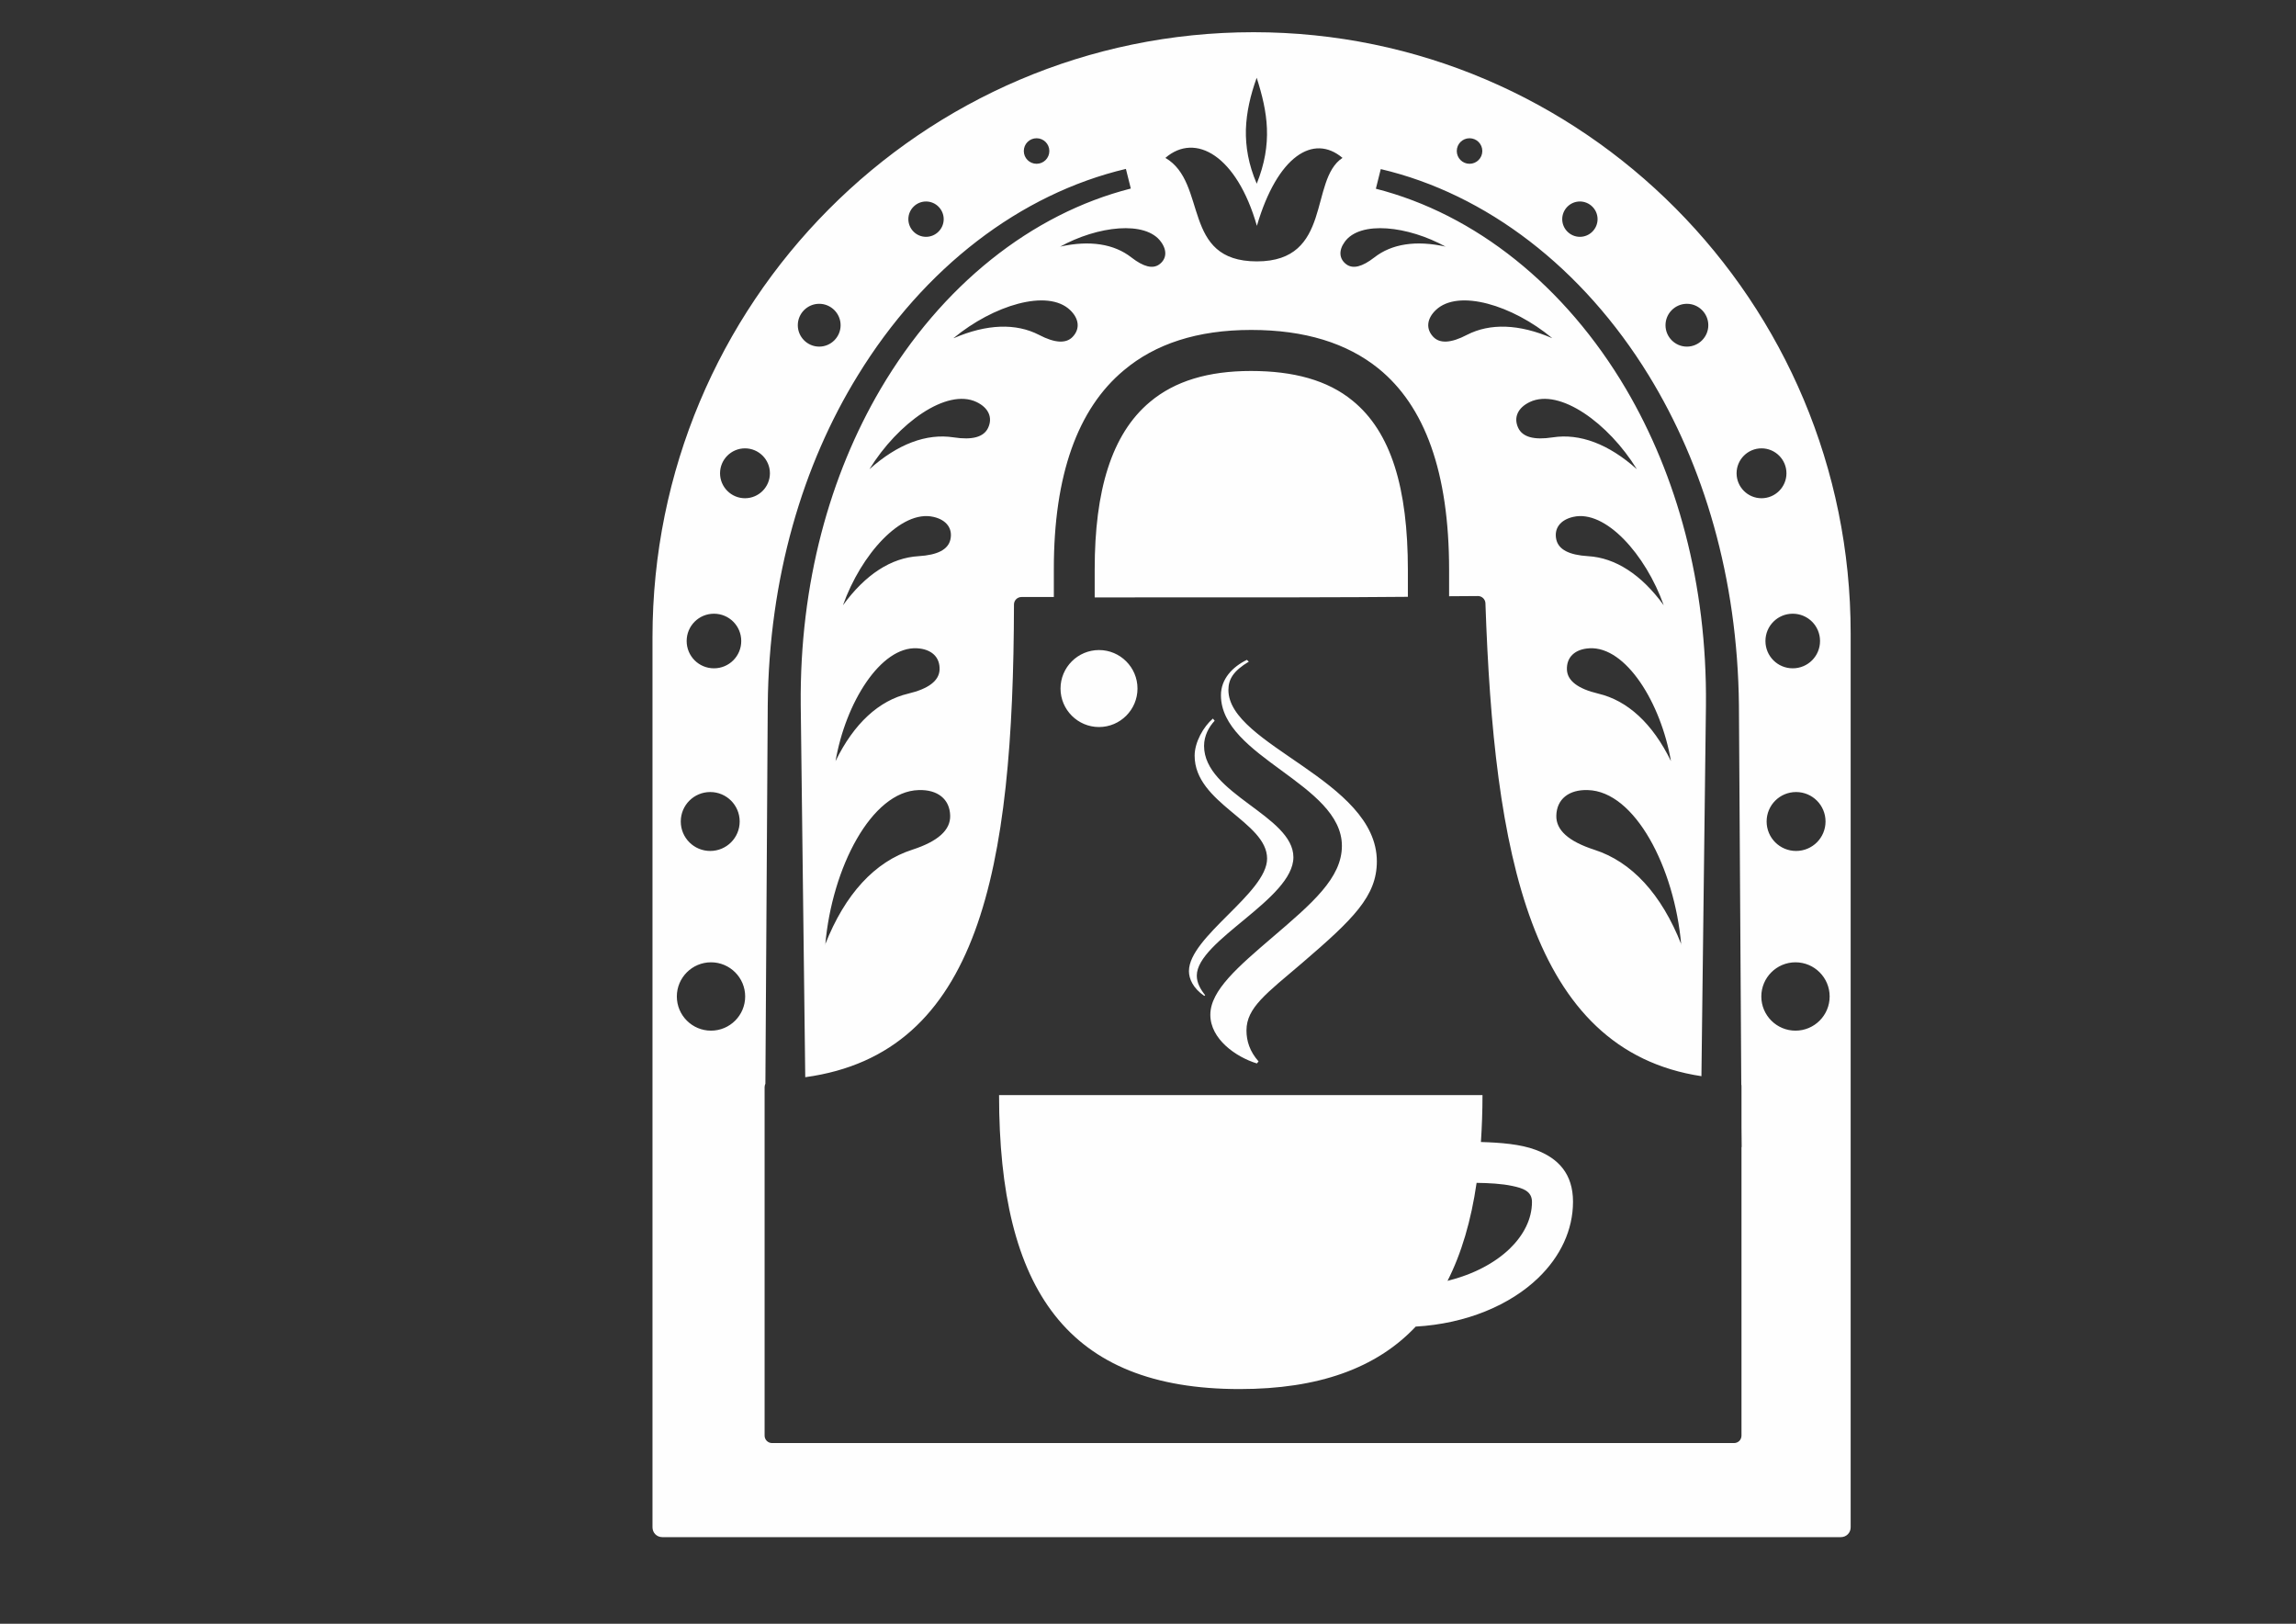 <?xml version="1.0" encoding="UTF-8"?>
<!DOCTYPE svg PUBLIC "-//W3C//DTD SVG 1.1//EN" "http://www.w3.org/Graphics/SVG/1.1/DTD/svg11.dtd">
<!-- Creator: CorelDRAW 2017 -->
<svg xmlns="http://www.w3.org/2000/svg" xml:space="preserve" width="11.693in" height="8.268in" version="1.1" style="shape-rendering:geometricPrecision; text-rendering:geometricPrecision; image-rendering:optimizeQuality; fill-rule:evenodd; clip-rule:evenodd"
viewBox="0 0 11693 8268"
 xmlns:xlink="http://www.w3.org/1999/xlink">
 <rect x="0" y="0" width="11693" height="8268" fill="#333333" stroke="none"/>
 <defs>
  <style type="text/css">
   <![CDATA[
    .fil0 {fill:#FEFEFE}
   ]]>
  </style>
 </defs>
 <g id="Layer_x0020_1">
  <path class="fil0" d="M9425 3225c0,-1689 -1363,-3061 -3041,-3061 -1690,0 -3061,1380 -3061,3081l0 4532c0,28 22,50 50,50l6002 0c28,0 50,-22 50,-50l0 -4552zm-760 2255l23 -1889c6,-620 -149,-1171 -407,-1610 -310,-526 -768,-891 -1274,-1020l25 -100c537,126 1028,502 1365,1051 279,455 452,1029 459,1679l12 1931c1,3 1,7 1,10l0 207 1 102 -1 0c0,518 0,1124 0,1469 0,10 -4,20 -11,27 -7,7 -17,11 -27,11l-4899 0c-21,0 -38,-17 -38,-38l0 -1775c0,-6 2,-12 4,-17l12 -1928c6,-650 179,-1225 459,-1679 337,-549 828,-924 1365,-1051l25 100c-507,129 -964,494 -1274,1020 -258,439 -413,989 -407,1610l23 1895c888,-121 1060,-1056 1063,-2407 0,-21 17,-38 38,-38l165 0c0,-48 0,-96 0,-144 0,-476 121,-814 356,-1010 160,-135 375,-206 649,-206 273,0 488,67 649,197 235,191 359,526 359,1025 0,44 0,89 0,134 46,0 94,-1 147,-1 20,0 37,16 38,36 43,1264 224,2277 1101,2409zm-1456 1276c-200,211 -494,317 -896,317 -875,0 -1225,-502 -1225,-1497l2462 0c0,83 -3,163 -8,239 101,3 202,11 279,40 116,43 190,123 190,264 0,144 -64,279 -177,388 -142,137 -364,233 -625,248zm311 -733c-28,193 -77,359 -148,499 129,-32 239,-89 317,-164 70,-68 113,-150 113,-238 0,-55 -47,-70 -99,-81 -56,-12 -119,-15 -184,-16zm-1111 -619c-44,-50 -61,-103 -61,-157 0,-116 101,-188 284,-344 260,-223 380,-340 380,-517 0,-414 -756,-590 -756,-873 0,-55 26,-97 104,-144 -3,-3 -6,-5 -10,-9 -74,36 -132,98 -132,180 0,315 616,451 616,767 0,164 -152,293 -353,465 -175,150 -317,271 -317,395 0,124 130,215 237,248 1,-1 5,-7 8,-9zm-2788 -504c-96,0 -174,78 -174,174 0,96 78,174 174,174 96,0 174,-78 174,-174 0,-96 -78,-174 -174,-174zm5523 0c96,0 174,78 174,174 0,96 -78,174 -174,174 -96,0 -174,-78 -174,-174 0,-96 78,-174 174,-174zm-3006 168c-24,-30 -43,-63 -43,-100 0,-179 492,-390 492,-603 0,-212 -455,-322 -455,-567 0,-52 25,-97 54,-128 -3,-3 -5,-7 -9,-11 -48,41 -93,120 -93,189 0,243 369,336 369,524 0,175 -398,398 -398,573 0,39 21,87 78,126 1,-1 4,-3 5,-4zm2425 -258c-102,-259 -254,-422 -443,-483 -133,-43 -196,-101 -194,-174 2,-84 64,-133 160,-130 241,6 442,396 476,787zm-4361 0c102,-259 254,-422 443,-483 133,-43 196,-101 194,-174 -2,-84 -64,-133 -160,-130 -241,6 -442,396 -476,787zm4945 -777c83,0 150,67 150,150 0,83 -67,150 -150,150 -83,0 -150,-67 -150,-150 0,-83 67,-150 150,-150zm-5530 0c-83,0 -150,67 -150,150 0,83 67,150 150,150 83,0 150,-67 150,-150 0,-83 -67,-150 -150,-150zm638 -157c94,-193 222,-309 370,-344 105,-25 157,-66 160,-121 3,-65 -41,-106 -115,-110 -185,-10 -364,277 -415,576zm4255 0c-94,-193 -222,-309 -370,-344 -105,-25 -157,-66 -160,-121 -3,-65 41,-106 115,-110 185,-10 364,277 415,576zm-2913 -566c-108,0 -196,88 -196,196 0,108 88,196 196,196 108,0 196,-88 196,-196 0,-108 -88,-196 -196,-196zm3533 -185c77,0 139,62 139,139 0,77 -62,139 -139,139 -77,0 -139,-62 -139,-139 0,-77 62,-139 139,-139zm-5494 0c-77,0 -139,62 -139,139 0,77 62,139 139,139 77,0 139,-62 139,-139 0,-77 -62,-139 -139,-139zm4837 -43c-114,-157 -247,-242 -385,-250 -98,-6 -150,-34 -162,-84 -13,-57 20,-101 86,-116 164,-38 369,191 461,450zm-4180 0c114,-157 246,-242 385,-250 98,-6 150,-34 162,-84 13,-57 -20,-101 -86,-116 -164,-38 -369,191 -461,450zm2877 -43c0,-46 0,-91 0,-136 0,-417 -85,-703 -282,-863 -127,-104 -300,-151 -517,-151 -217,0 -388,51 -515,158 -196,164 -281,453 -281,851 0,47 0,96 0,144 997,0 1248,0 1594,-3zm-3376 -756c-70,0 -127,57 -127,127 0,70 57,127 127,127 70,0 127,-57 127,-127 0,-70 -57,-127 -127,-127zm5177 0c70,0 127,57 127,127 0,70 -57,127 -127,127 -70,0 -127,-57 -127,-127 0,-70 57,-127 127,-127zm-634 107c-145,-130 -292,-184 -429,-163 -97,15 -154,-2 -176,-48 -25,-53 -2,-103 59,-132 152,-72 401,108 545,342zm-3910 0c145,-130 292,-184 429,-163 97,15 154,-2 176,-48 25,-53 2,-103 -59,-132 -152,-72 -401,108 -545,342zm-255 -843c-60,0 -109,49 -109,109 0,60 49,109 109,109 60,0 109,-49 109,-109 0,-60 -49,-109 -109,-109zm4419 0c60,0 109,49 109,109 0,60 -49,109 -109,109 -60,0 -109,-49 -109,-109 0,-60 49,-109 109,-109zm-686 175c-169,-73 -317,-77 -434,-17 -82,43 -139,45 -172,10 -38,-40 -33,-92 13,-136 115,-110 392,-24 592,142zm-3048 0c169,-73 317,-77 434,-17 82,43 139,45 172,10 38,-40 33,-92 -13,-136 -115,-110 -392,-24 -593,142zm1544 -391c-387,0 -248,-400 -466,-527 153,-132 364,-11 466,346 104,-355 288,-471 436,-346 -171,112 -49,527 -436,527zm-1003 -75c152,-34 276,-14 364,55 62,48 108,59 141,36 38,-27 42,-71 10,-115 -78,-110 -323,-82 -516,25zm1965 0c-152,-34 -276,-14 -364,55 -62,48 -108,59 -141,36 -38,-27 -42,-71 -10,-115 78,-110 323,-82 516,25zm-2647 -230c-49,0 -90,40 -90,90 0,49 40,90 90,90 49,0 90,-40 90,-90 0,-49 -40,-90 -90,-90zm3330 0c49,0 90,40 90,90 0,49 -40,90 -90,90 -49,0 -90,-40 -90,-90 0,-49 40,-90 90,-90zm-1646 -91c-42,-98 -57,-188 -55,-276 3,-88 23,-174 55,-263 56,175 83,334 0,540zm-1121 -231c-36,0 -65,29 -65,65 0,36 29,65 65,65 36,0 65,-29 65,-65 0,-36 -29,-65 -65,-65zm2205 0c36,0 65,29 65,65 0,36 -29,65 -65,65 -36,0 -65,-29 -65,-65 0,-36 29,-65 65,-65z"/>
 </g>
</svg>
